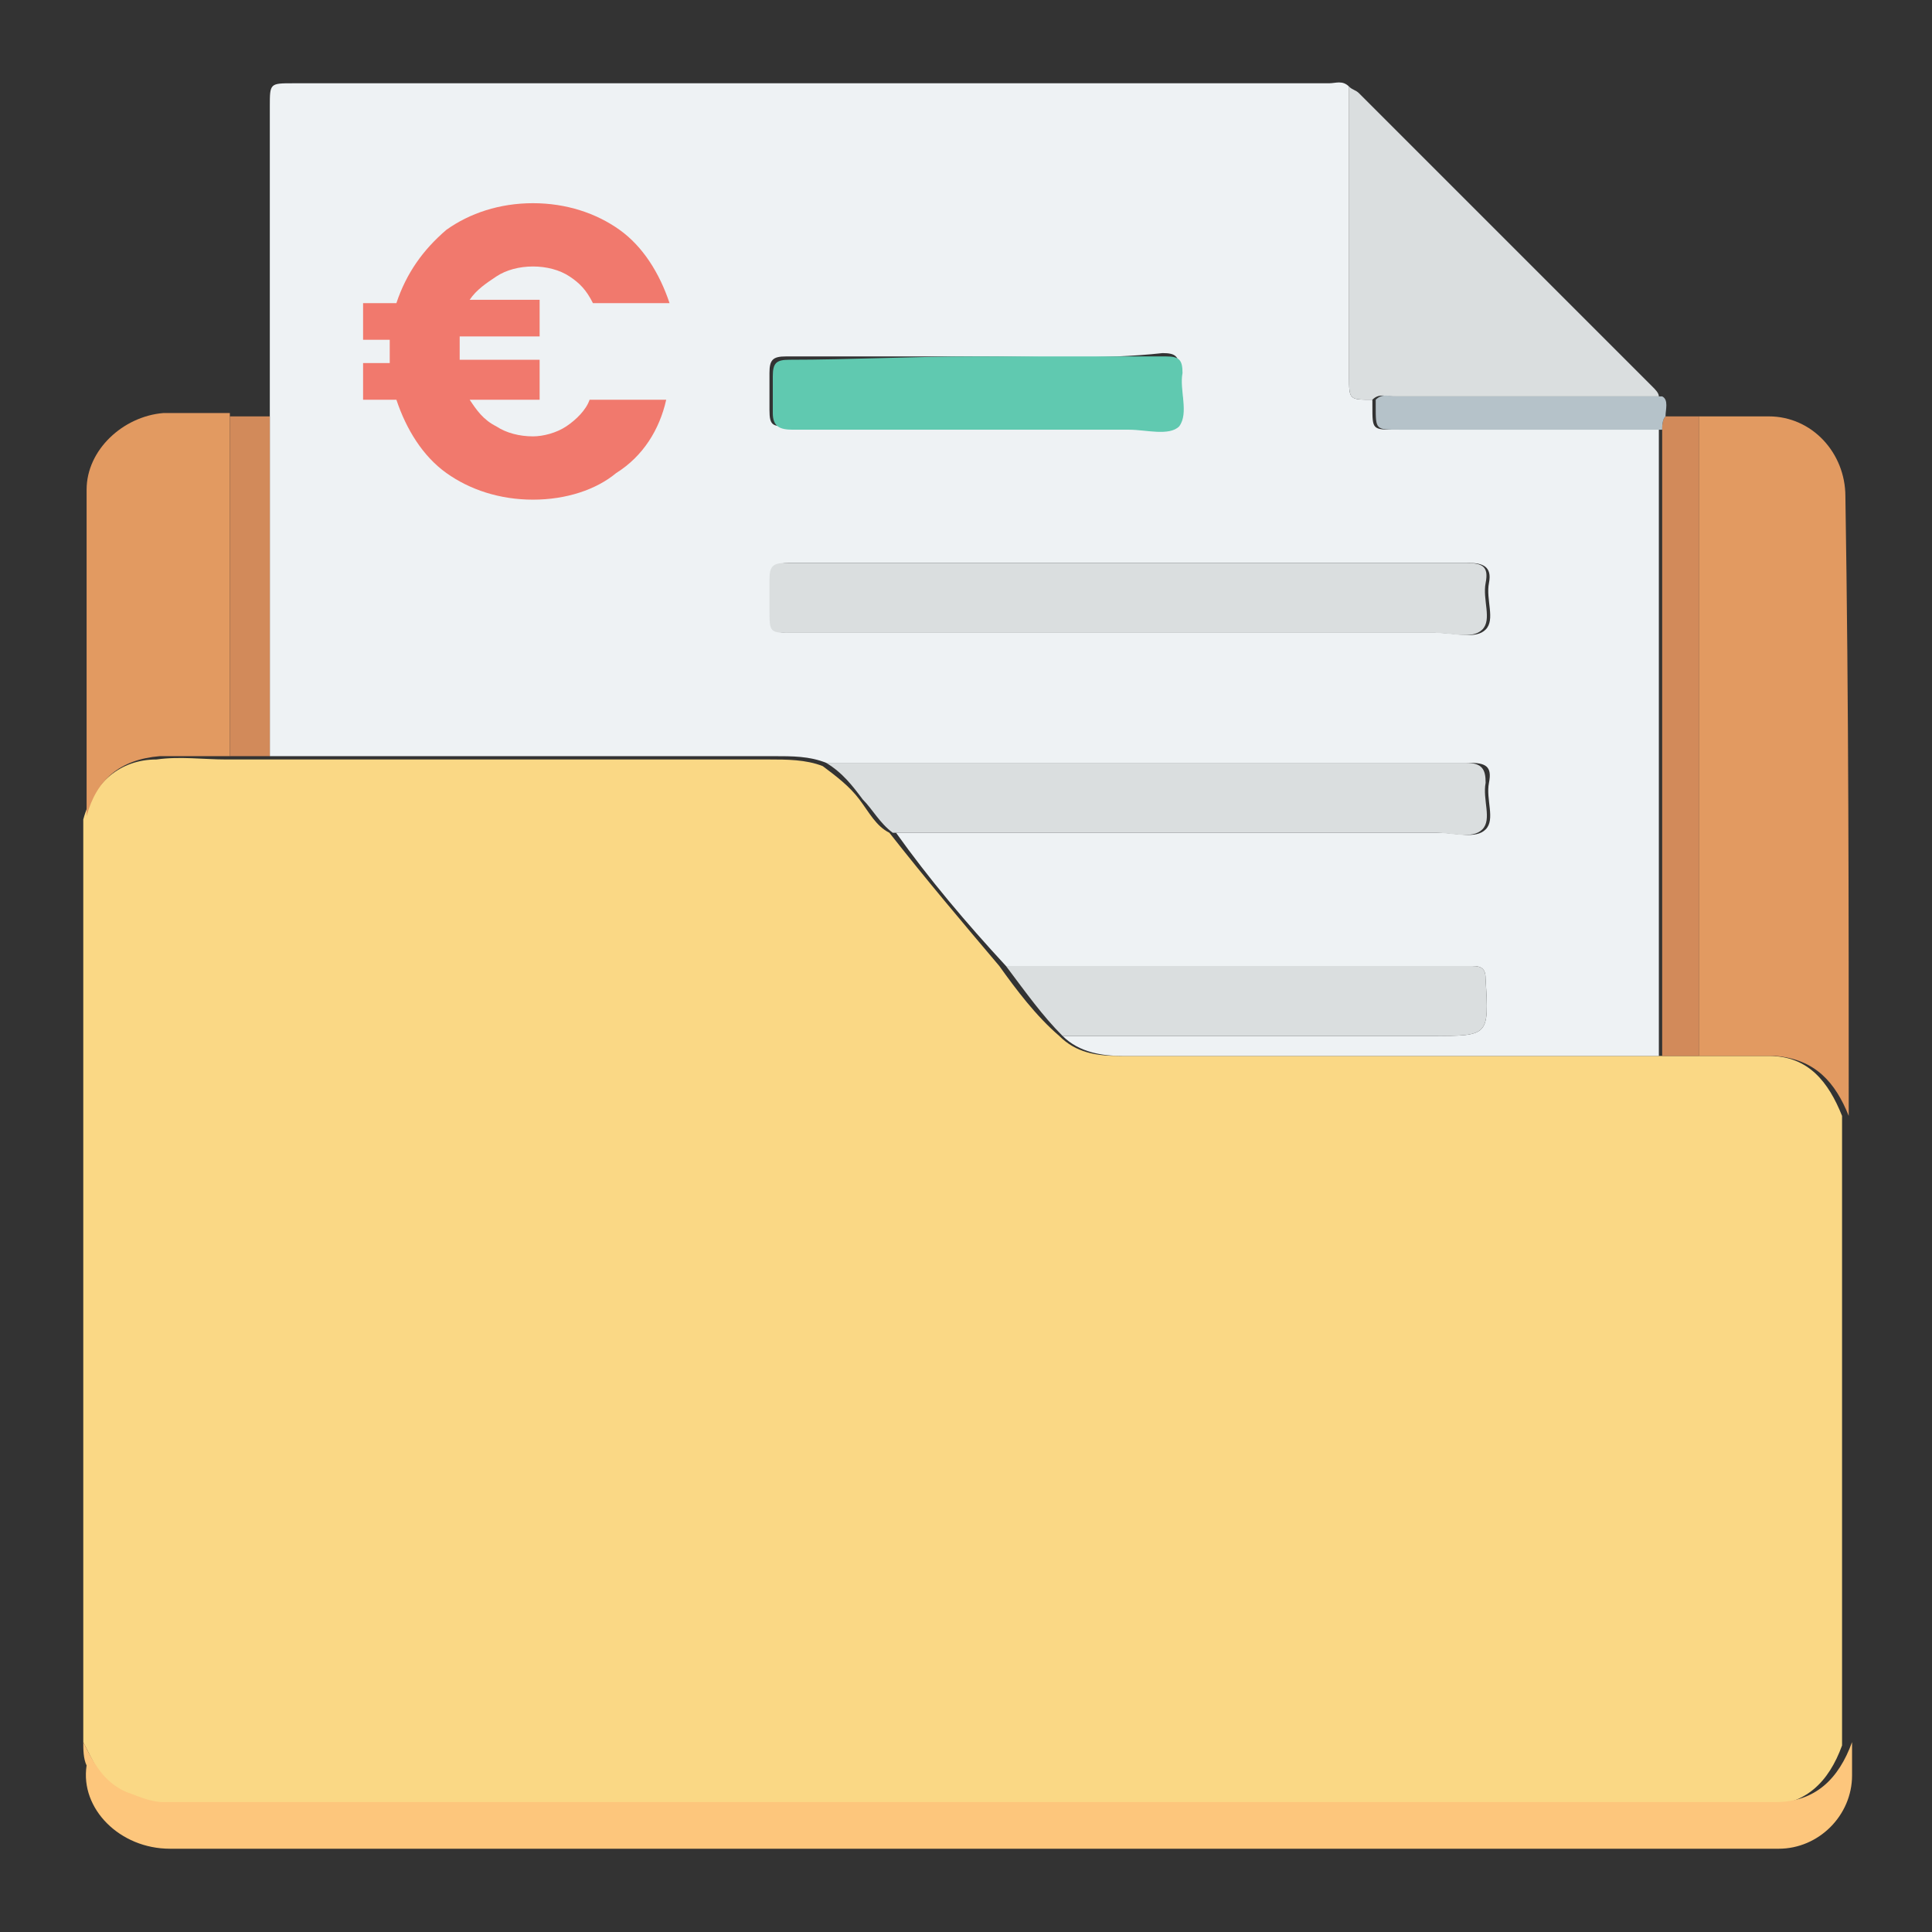 <svg xmlns="http://www.w3.org/2000/svg" xmlns:xlink="http://www.w3.org/1999/xlink" id="Calque_1" x="0px" y="0px" viewBox="0 0 58 58" style="enable-background:new 0 0 58 58;" xml:space="preserve"><rect x="0" y="0" width="58" height="58" fill="#333333" stroke="none"/><style type="text/css">	.devis0{fill:#FAD885;}	.devis1{fill:#EEF2F4;}	.devis2{fill:#E29A61;}	.devis3{fill:#FDC67C;}	.devis4{fill:#DADEDF;}	.devis5{fill:#D28A5A;}	.devis6{fill:#B5C2C9;}	.devis7{fill:#60C9B0;}	.devis8{fill:#F1796D;}</style><g>	<g>		<path class="devis0" d="M2.5,52.3c0-0.6,0-1.2,0-1.8c0-8.4,0-16.9,0-25.3c0-0.2,0-0.4,0-0.6c0.3-1.1,1.1-1.8,2.2-1.8   c0.7-0.1,1.4,0,2.1,0c0.4,0,0.8,0,1.2,0c5,0,10.1,0,15.1,0c0.5,0,1.1,0,1.6,0.2c0.4,0.3,0.8,0.6,1.1,1c0.3,0.4,0.5,0.8,0.9,1   c1.1,1.4,2.2,2.7,3.3,4c0.5,0.7,1.1,1.5,1.8,2.1c0.5,0.5,1.1,0.6,1.8,0.6c5.4,0,10.8,0,16.1,0c0.4,0,0.8,0,1.1,0   c0.2,0,0.4,0,0.7,0c0.5,0,1.1,0,1.6,0c1.2,0,1.8,0.8,2.2,1.8c0,1.3,0,2.6,0,4c0,5,0,9.9,0,14.9c-0.4,1.1-1.1,1.8-2.3,1.8   c-16.1,0-32.3,0-48.4,0c-0.4,0-0.7-0.1-1.1-0.3C3.1,53.5,2.8,52.9,2.5,52.3z"></path>		<path class="devis1" d="M24.8,22.9c-0.5-0.2-1-0.2-1.6-0.2c-5,0-10.1,0-15.1,0c0-3.4,0-6.8,0-10.2c0-3.1,0-6.2,0-9.3   c0-0.7,0-0.7,0.7-0.7c10.4,0,20.7,0,31.1,0c0.2,0,0.4-0.1,0.6,0.1c0,2.9,0,5.8,0,8.7c0,0.7,0,0.7,0.7,0.7c0,0.1,0,0.1,0,0.2   c0,0.7,0,0.7,0.7,0.7c2.6,0,5.3,0,7.9,0c0,6.3,0,12.5,0,18.8c-5.4,0-10.8,0-16.1,0c-0.6,0-1.3-0.1-1.8-0.6c3.7,0,7.4,0,11.1,0   c1.7,0,1.7,0,1.6-1.7c0-0.3-0.1-0.4-0.4-0.4c-4.7,0-9.4,0-14,0c-1.2-1.3-2.3-2.6-3.3-4c5.4,0,10.9,0,16.3,0c0.5,0,1.1,0.2,1.4-0.1   c0.3-0.3,0-0.9,0.1-1.4c0.1-0.5-0.1-0.6-0.6-0.6C37.7,22.9,31.2,22.9,24.8,22.9z M33.9,16.9c-3.4,0-6.8,0-10.2,0   c-0.4,0-0.6,0.1-0.5,0.5c0,0.3,0,0.6,0,0.9c0,0.7,0,0.7,0.7,0.7c6.4,0,12.9,0,19.3,0c0.5,0,1.1,0.2,1.4-0.1c0.3-0.3,0-0.9,0.1-1.4   c0.1-0.5-0.2-0.6-0.6-0.6C40.7,16.9,37.3,16.9,33.9,16.9z M29.3,10.7c-1.9,0-3.8,0-5.7,0c-0.4,0-0.5,0.1-0.5,0.5   c0,0.4,0,0.8,0,1.1c0,0.5,0.1,0.5,0.6,0.5c3.4,0,6.7,0,10.1,0c0.5,0,1.2,0.2,1.5-0.1c0.4-0.4,0.1-1.1,0.1-1.6   c0-0.4-0.1-0.5-0.5-0.5C33.1,10.8,31.2,10.7,29.3,10.7z"></path>		<path class="devis2" d="M55.5,33.5c-0.4-1-1-1.7-2.2-1.8c-0.5,0-1.1,0-1.6,0c-0.2,0-0.4,0-0.7,0c0-6.4,0-12.8,0-19.2   c0.7,0,1.4,0,2.1,0c1.3,0,2.3,1.1,2.3,2.4C55.5,21.1,55.5,27.3,55.5,33.5z"></path>		<path class="devis3" d="M2.5,52.3c0.3,0.6,0.6,1.2,1.3,1.5c0.3,0.1,0.7,0.3,1.1,0.3c16.1,0,32.3,0,48.4,0c1.2,0,1.9-0.7,2.3-1.8   c0,0.3,0,0.7,0,1c0,1.2-1,2.2-2.2,2.2c-1.8,0-3.7,0-5.5,0c-14.3,0-28.6,0-42.8,0c-1.5,0-2.7-1.2-2.5-2.5   C2.5,52.8,2.5,52.5,2.5,52.3z"></path>		<path class="devis2" d="M6.9,22.7c-0.7,0-1.4,0-2.1,0c-1.2,0.1-1.9,0.7-2.2,1.8c0-3.3,0-6.5,0-9.8c0-1.2,1.1-2.2,2.3-2.3   c0.7,0,1.4,0,2,0C6.9,15.9,6.9,19.3,6.9,22.7z"></path>		<path class="devis4" d="M41.2,12c-0.7,0-0.7,0-0.7-0.7c0-2.9,0-5.8,0-8.7c0.1,0.1,0.2,0.1,0.3,0.2c2.9,2.9,5.9,5.9,8.8,8.8   c0.1,0.1,0.2,0.2,0.2,0.3c-2.7,0-5.3,0-8,0C41.6,11.9,41.4,11.8,41.2,12z"></path>		<path class="devis5" d="M51,12.5c0,6.4,0,12.8,0,19.2c-0.4,0-0.8,0-1.1,0c0-6.3,0-12.5,0-18.8c0-0.1,0-0.3,0.1-0.4   C50.3,12.5,50.7,12.5,51,12.5z"></path>		<path class="devis5" d="M6.9,22.7c0-3.4,0-6.8,0-10.2c0.4,0,0.8,0,1.2,0c0,3.4,0,6.8,0,10.2C7.7,22.7,7.3,22.7,6.9,22.7z"></path>		<path class="devis6" d="M50,12.5c-0.1,0.1-0.1,0.3-0.1,0.4c-2.6,0-5.3,0-7.9,0c-0.7,0-0.7,0-0.7-0.7c0-0.1,0-0.1,0-0.2   c0.2-0.2,0.4-0.1,0.6-0.1c2.7,0,5.3,0,8,0C50.1,12,50,12.3,50,12.5z"></path>		<path class="devis4" d="M24.8,22.9c6.4,0,12.8,0,19.2,0c0.5,0,0.6,0.2,0.6,0.6c-0.1,0.5,0.2,1.1-0.1,1.4c-0.3,0.3-0.9,0.1-1.4,0.1   c-5.4,0-10.9,0-16.3,0c-0.4-0.3-0.6-0.7-0.9-1C25.6,23.6,25.3,23.2,24.8,22.9z"></path>		<path class="devis4" d="M30.2,29c4.7,0,9.4,0,14,0c0.3,0,0.4,0.1,0.4,0.4c0.1,1.7,0.1,1.7-1.6,1.7c-3.7,0-7.4,0-11.1,0   C31.3,30.5,30.8,29.8,30.2,29z"></path>		<path class="devis4" d="M33.9,16.9c3.4,0,6.7,0,10.1,0c0.5,0,0.7,0.1,0.6,0.6c-0.1,0.5,0.2,1.1-0.1,1.4c-0.3,0.3-0.9,0.1-1.4,0.1   c-6.4,0-12.9,0-19.3,0c-0.7,0-0.7,0-0.7-0.7c0-0.3,0-0.6,0-0.9c0-0.4,0.1-0.5,0.5-0.5C27.1,16.9,30.5,16.9,33.9,16.9z"></path>		<path class="devis7" d="M29.3,10.7c1.9,0,3.8,0,5.7,0c0.4,0,0.5,0.1,0.5,0.5c-0.1,0.5,0.2,1.2-0.1,1.6c-0.3,0.3-1,0.1-1.5,0.1   c-3.4,0-6.7,0-10.1,0c-0.4,0-0.6-0.1-0.6-0.5c0-0.4,0-0.8,0-1.1c0-0.4,0.1-0.5,0.5-0.5C25.5,10.8,27.4,10.7,29.3,10.7z"></path>	</g>	<g>		<path class="devis8" d="M17,12.8c0.3-0.2,0.6-0.5,0.7-0.8h2.3c-0.2,0.9-0.7,1.7-1.5,2.2C17.9,14.7,17,15,16,15c-1,0-1.9-0.3-2.6-0.8   c-0.7-0.5-1.2-1.3-1.5-2.2h-1v-1.1h0.8c0-0.1,0-0.2,0-0.3c0-0.2,0-0.3,0-0.4h-0.8V9.1h1c0.3-0.9,0.8-1.6,1.5-2.2   c0.7-0.5,1.6-0.8,2.6-0.8c1,0,1.9,0.3,2.6,0.8c0.7,0.5,1.2,1.3,1.5,2.2h-2.3c-0.2-0.4-0.4-0.6-0.7-0.8c-0.3-0.2-0.7-0.3-1.1-0.3   c-0.4,0-0.8,0.1-1.1,0.3c-0.3,0.2-0.6,0.4-0.8,0.7h2.1v1.1h-2.4c0,0.1,0,0.2,0,0.4c0,0.1,0,0.3,0,0.3h2.4V12h-2.1   c0.2,0.3,0.4,0.6,0.8,0.8c0.3,0.2,0.7,0.3,1.1,0.3C16.3,13.1,16.7,13,17,12.8z"></path>	</g></g></svg>